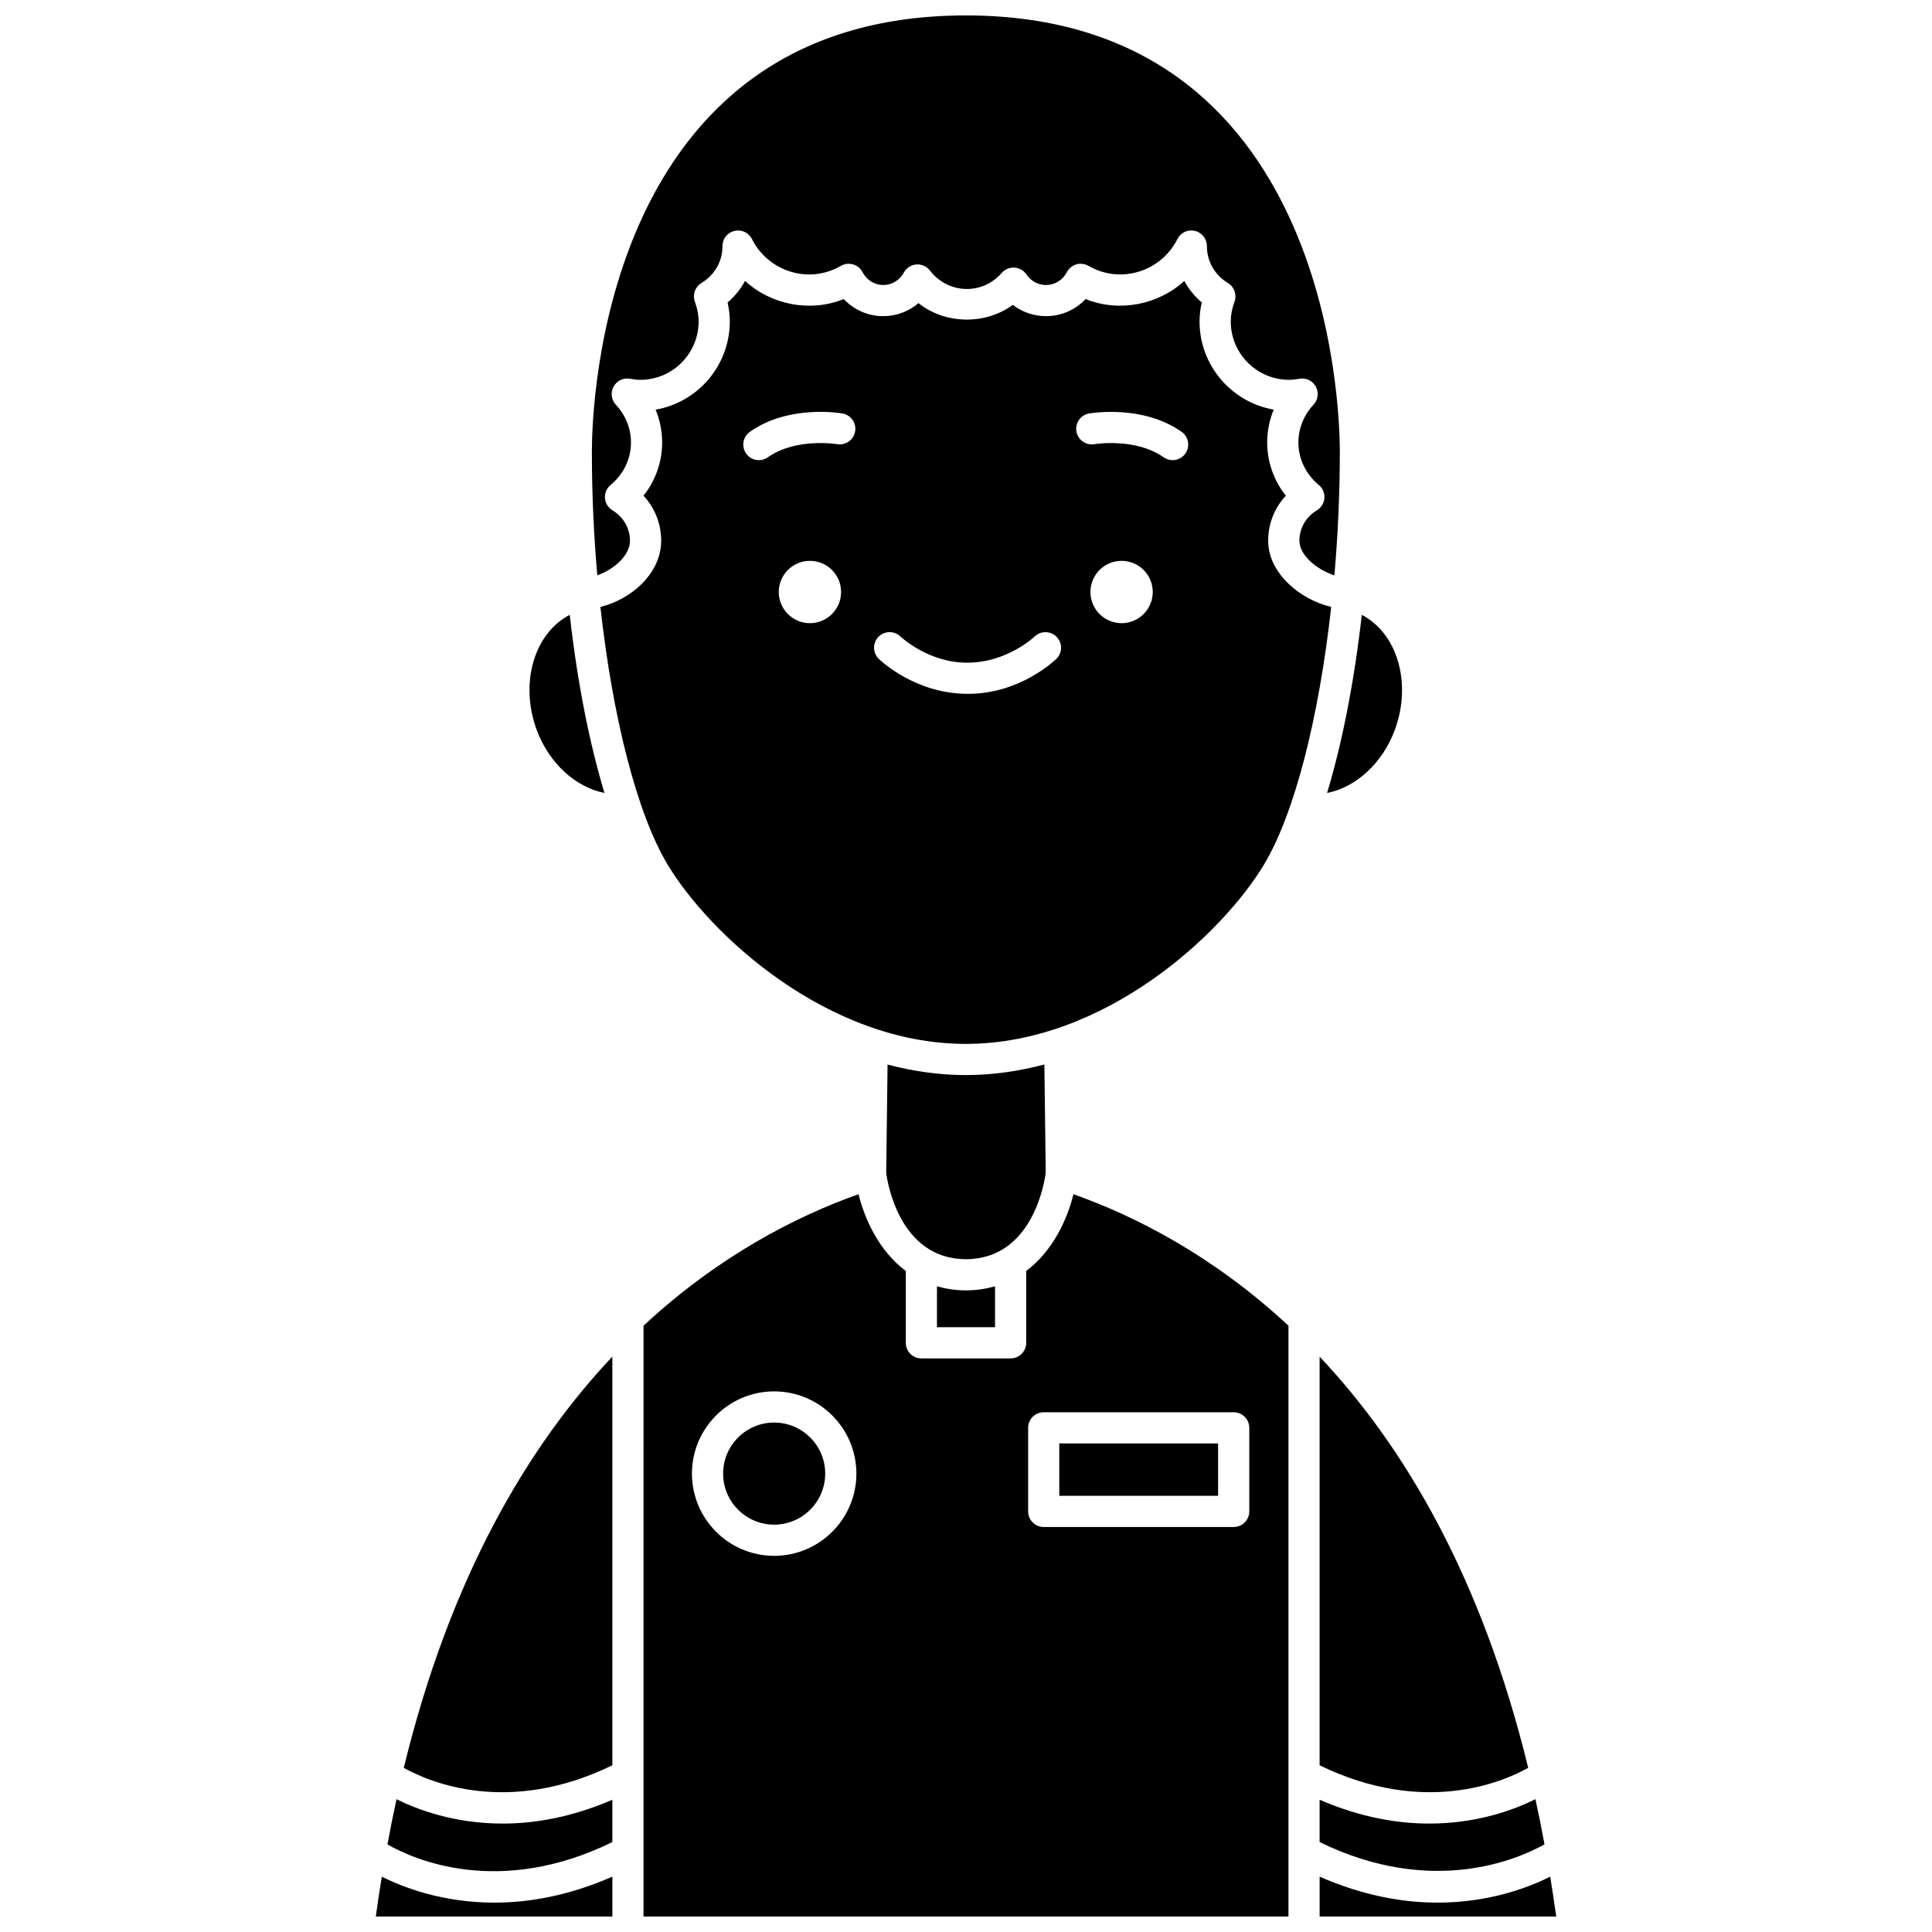 <?xml version="1.0" encoding="UTF-8"?>
<!-- Uploaded to: ICON Repo, www.svgrepo.com, Generator: ICON Repo Mixer Tools -->
<svg width="800px" height="800px" version="1.1" viewBox="144 144 512 512" xmlns="http://www.w3.org/2000/svg">
 <defs>
  <clipPath id="d">
   <path d="m300 148.09h200v148.91h-200z"/>
  </clipPath>
  <clipPath id="c">
   <path d="m314 460h172v191.9h-172z"/>
  </clipPath>
  <clipPath id="b">
   <path d="m243 641h64v10.902h-64z"/>
  </clipPath>
  <clipPath id="a">
   <path d="m493 641h64v10.902h-64z"/>
  </clipPath>
 </defs>
 <path d="m493.71 611.82c27.609 13.441 48.535 4.453 55.277 0.676-12.363-50.73-33-85.367-55.277-108.97z"/>
 <path d="m304.19 354.14c-4.039-13.348-7.211-29.555-9.203-47.195-9.363 4.828-13.344 18.004-8.773 30.434 3.293 8.953 10.398 15.277 17.977 16.762z"/>
 <g clip-path="url(#d)">
  <path d="m310.95 287.32c0-3.316-1.73-6.332-4.629-8.07-1.152-0.691-1.895-1.895-1.996-3.234-0.098-1.34 0.453-2.644 1.492-3.492 3.426-2.828 5.398-6.93 5.398-11.258 0-3.695-1.422-7.246-4-10-1.219-1.297-1.465-3.231-0.617-4.793s2.559-2.43 4.356-2.094c1.098 0.195 1.938 0.281 2.723 0.281 8.527 0 15.465-6.938 15.465-15.465 0-1.691-0.328-3.41-0.996-5.254-0.672-1.859 0.062-3.926 1.754-4.945 3.453-2.078 5.523-5.672 5.566-9.625-0.004-0.059-0.004-0.113-0.004-0.164 0-1.918 1.316-3.582 3.184-4.019 1.871-0.438 3.785 0.457 4.641 2.176 4.223 8.465 14.918 12.094 23.555 7.094 0.969-0.566 2.141-0.711 3.227-0.391 1.086 0.316 1.992 1.066 2.512 2.066 1.082 2.094 3.188 3.398 5.5 3.398 2.258 0 4.344-1.262 5.445-3.297 0.664-1.23 1.906-2.039 3.305-2.152 1.387-0.102 2.75 0.496 3.602 1.602 2.391 3.113 5.953 4.898 9.789 4.898 3.559 0 6.852-1.516 9.266-4.269 0.848-0.961 2.113-1.492 3.375-1.395 1.285 0.086 2.453 0.762 3.168 1.828 1.16 1.742 3.106 2.785 5.191 2.785 2.309 0 4.414-1.301 5.504-3.402 0.52-1.004 1.43-1.746 2.508-2.066 1.086-0.316 2.254-0.172 3.227 0.391 8.641 5 19.332 1.371 23.555-7.094 0.855-1.719 2.762-2.613 4.641-2.176 1.863 0.438 3.184 2.102 3.184 4.019 0 0.055 0 0.105-0.004 0.164 0.043 3.957 2.113 7.551 5.566 9.625 1.691 1.02 2.43 3.09 1.754 4.945-0.668 1.84-0.996 3.562-0.996 5.254 0 8.527 6.938 15.465 15.465 15.465 0.781 0 1.621-0.086 2.727-0.285 1.758-0.316 3.508 0.535 4.352 2.098 0.848 1.562 0.602 3.492-0.617 4.789-2.582 2.754-4 6.305-4 10 0 4.324 1.969 8.43 5.398 11.258 1.031 0.855 1.59 2.156 1.488 3.492-0.102 1.34-0.844 2.543-1.992 3.234-2.898 1.738-4.629 4.758-4.629 8.07 0 3.832 4.648 7.676 9.273 9.168 0.934-10.684 1.441-21.727 1.441-32.762 0-11.836-2.785-115.63-99.109-115.63-96.328 0-99.109 103.79-99.109 115.63 0 11.027 0.504 22.059 1.438 32.734 4.379-1.496 8.668-5.266 8.668-9.133z"/>
 </g>
 <path d="m478.99 373.09c8.133-13.547 14.57-39.074 17.793-68.25-8.387-1.977-16.707-9.043-16.707-17.535 0-4.519 1.691-8.734 4.68-11.945-3.18-4.012-4.938-8.949-4.938-14.105 0-3.012 0.598-5.961 1.734-8.695-11.148-1.934-19.66-11.68-19.66-23.375 0-1.648 0.199-3.332 0.59-5.031-1.918-1.621-3.477-3.559-4.625-5.715-6.793 6.269-17.188 8.445-26.164 4.812-2.691 2.859-6.449 4.531-10.477 4.531-3.238 0-6.324-1.074-8.82-2.992-7.297 5.402-18 5.148-24.984-0.457-2.574 2.191-5.863 3.453-9.336 3.453-4.031 0-7.789-1.672-10.48-4.531-8.977 3.633-19.363 1.457-26.16-4.812-1.148 2.156-2.711 4.098-4.625 5.715 0.391 1.695 0.59 3.379 0.59 5.031 0 11.695-8.508 21.441-19.66 23.375 1.137 2.738 1.734 5.684 1.734 8.695 0 5.156-1.762 10.098-4.938 14.105 2.984 3.211 4.68 7.43 4.68 11.945 0 8.605-7.906 15.559-16.109 17.527 3.227 29.176 9.668 54.703 17.793 68.254 11.02 18.391 42.234 47.551 79.039 47.551 36.801 0 68.023-29.16 79.051-47.551zm-120.35-63.945c-4.562 0-8.258-3.695-8.258-8.258s3.695-8.258 8.258-8.258 8.258 3.695 8.258 8.258-3.699 8.258-8.258 8.258zm7.199-47.43c-0.105-0.02-10.891-1.785-18.352 3.473-0.723 0.512-1.551 0.754-2.375 0.754-1.297 0-2.578-0.605-3.379-1.75-1.312-1.867-0.867-4.445 0.996-5.758 10.305-7.262 23.961-4.961 24.535-4.859 2.246 0.395 3.746 2.535 3.348 4.781-0.398 2.25-2.535 3.727-4.773 3.359zm58.117 56.883c-0.387 0.379-9.617 9.277-23.379 9.277h-0.113c-13.973 0-23.199-8.898-23.59-9.277-1.633-1.598-1.652-4.211-0.059-5.84 1.598-1.633 4.203-1.652 5.832-0.066 0.16 0.152 7.363 6.926 17.605 6.926h0.086c10.539 0 17.773-6.859 17.844-6.926 1.637-1.578 4.242-1.547 5.836 0.086 1.586 1.629 1.559 4.231-0.062 5.82zm17.277-9.453c-4.562 0-8.258-3.695-8.258-8.258s3.695-8.258 8.258-8.258 8.258 3.695 8.258 8.258-3.699 8.258-8.258 8.258zm16.906-44.953c-0.801 1.141-2.082 1.75-3.379 1.75-0.82 0-1.648-0.242-2.375-0.754-7.465-5.258-18.242-3.496-18.352-3.473-2.207 0.383-4.383-1.117-4.769-3.367-0.387-2.242 1.105-4.379 3.348-4.769 0.578-0.102 14.223-2.402 24.535 4.859 1.859 1.316 2.305 3.894 0.992 5.754z"/>
 <path d="m513.66 337.38c4.566-12.426 0.586-25.598-8.77-30.43-1.996 17.641-5.168 33.852-9.203 47.195 7.586-1.48 14.684-7.805 17.973-16.766z"/>
 <path d="m399.87 485.96c-2.758-0.016-5.258-0.422-7.566-1.082v10.848h15.391v-10.848c-2.309 0.656-4.809 1.066-7.566 1.082h-0.129c-0.047-0.004-0.09 0-0.129 0z"/>
 <path d="m493.71 620.95v11.219c29.879 14.605 52.742 4.465 59.598 0.598-0.75-4.074-1.547-8.07-2.398-11.965-5.602 2.785-15.395 6.461-28.145 6.461-8.5 0.004-18.32-1.672-29.055-6.312z"/>
 <path d="m421.13 454.79-0.359-28.695c-6.688 1.766-13.656 2.812-20.836 2.812-7.137 0-14.062-1.035-20.719-2.785l-0.363 28.68c0.277 2.195 3.371 22.852 21.141 22.898 17.77-0.047 20.859-20.699 21.137-22.91z"/>
 <path d="m424.72 526.52h42.086v13.883h-42.086z"/>
 <g clip-path="url(#c)">
  <path d="m415.95 480.82v19.043c0 2.281-1.848 4.129-4.129 4.129h-23.648c-2.285 0-4.129-1.852-4.129-4.129v-19.039c-7.012-5.246-10.848-13.551-12.523-20.348-16.562 5.879-37.078 16.352-56.98 34.848l-0.004 156.58h170.92v-156.58c-19.902-18.496-40.422-28.973-56.984-34.848-1.676 6.797-5.512 15.098-12.523 20.344zm-66.789 75.492c-12.012 0-21.789-9.773-21.789-21.789s9.773-21.793 21.789-21.793c12.012 0 21.789 9.773 21.789 21.793 0 12.012-9.773 21.789-21.789 21.789zm125.91-33.918v22.145c0 2.281-1.848 4.129-4.129 4.129h-50.348c-2.285 0-4.129-1.852-4.129-4.129v-22.145c0-2.281 1.848-4.129 4.129-4.129h50.344c2.281 0 4.133 1.852 4.133 4.129z"/>
 </g>
 <g clip-path="url(#b)">
  <path d="m245.18 641.34c-0.562 3.465-1.102 6.965-1.59 10.562h62.695v-10.57c-11.559 5.066-22.125 6.883-31.258 6.883-13.539 0-23.926-3.918-29.848-6.875z"/>
 </g>
 <path d="m349.16 520.99c-7.461 0-13.527 6.07-13.527 13.531 0 7.461 6.07 13.527 13.527 13.527 7.457 0 13.527-6.07 13.527-13.527s-6.066-13.531-13.527-13.531z"/>
 <g clip-path="url(#a)">
  <path d="m554.82 641.34c-5.926 2.957-16.309 6.875-29.844 6.875-9.129 0-19.695-1.812-31.258-6.883v10.57h62.695c-0.492-3.598-1.031-7.098-1.594-10.562z"/>
 </g>
 <path d="m306.28 611.82v-108.3c-22.277 23.609-42.918 58.242-55.277 108.98 6.746 3.777 27.676 12.766 55.277-0.68z"/>
 <path d="m249.08 620.81c-0.852 3.902-1.652 7.894-2.402 11.98 6.871 3.945 29.516 14.113 59.602-0.617v-11.223c-10.73 4.641-20.555 6.316-29.059 6.316-12.75 0.004-22.539-3.676-28.141-6.457z"/>
</svg>